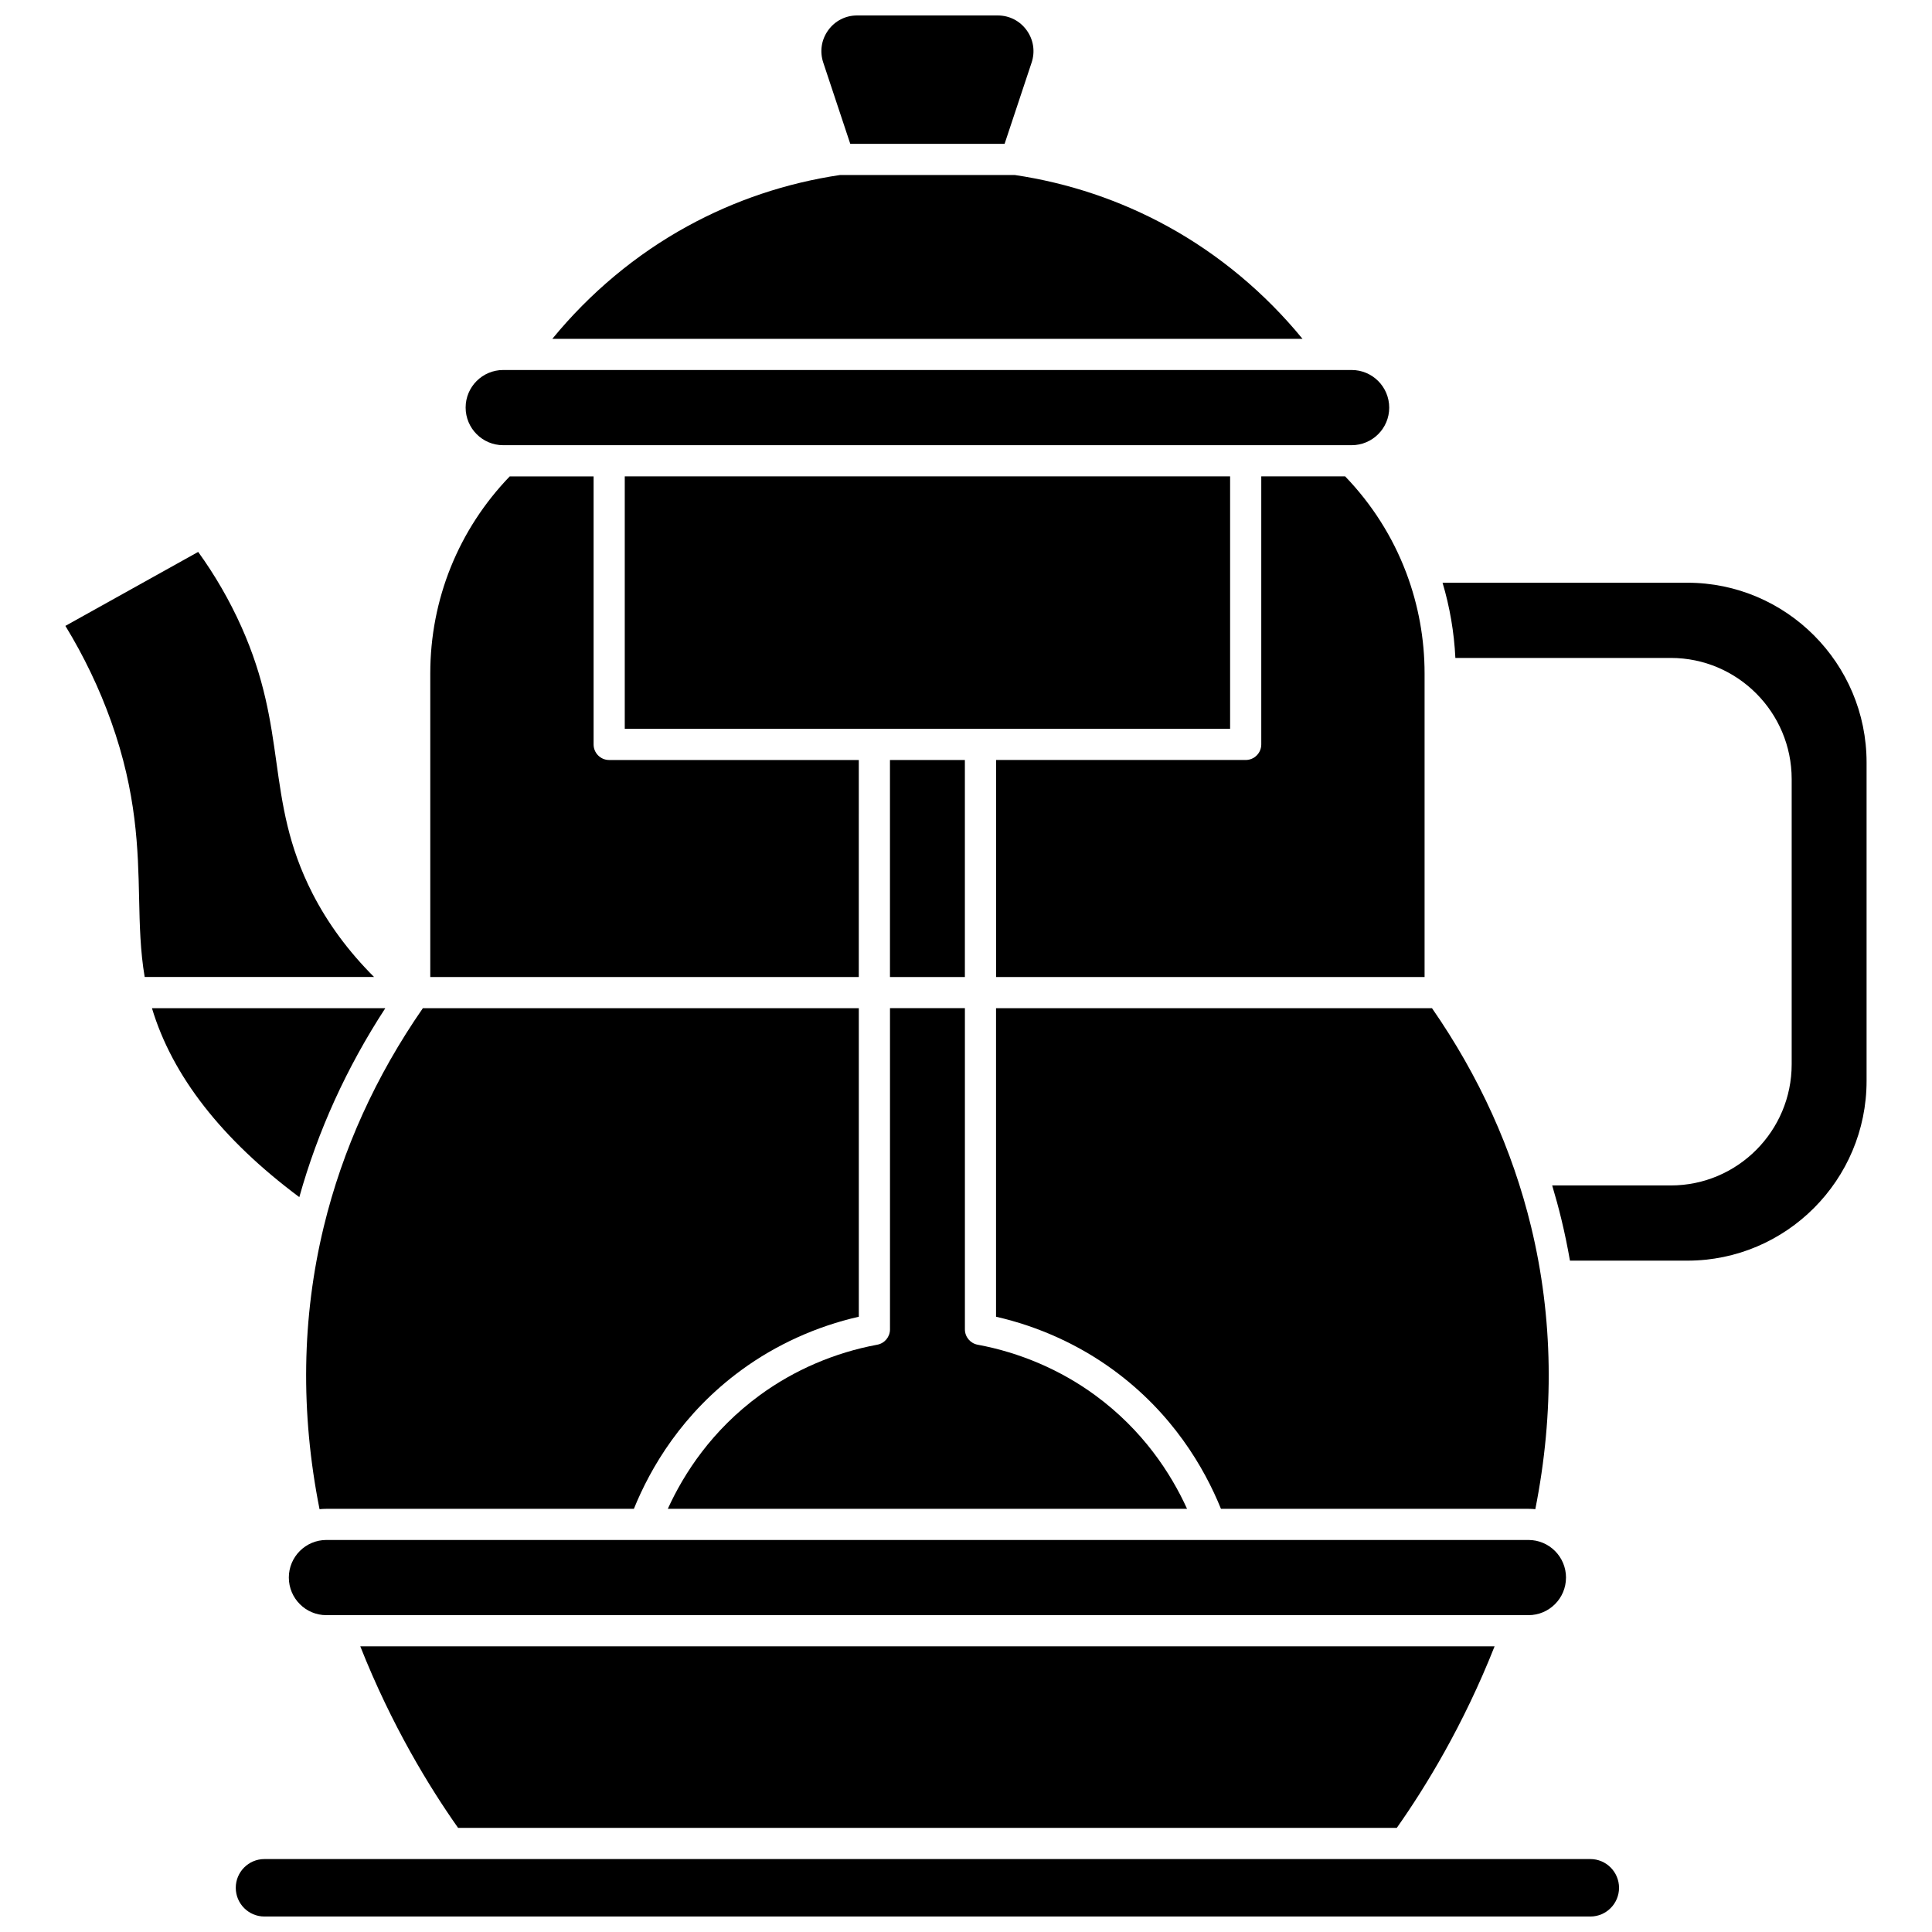 <?xml version="1.0" encoding="UTF-8"?>
<!-- Uploaded to: ICON Repo, www.iconrepo.com, Generator: ICON Repo Mixer Tools -->
<svg width="800px" height="800px" version="1.1" viewBox="144 144 512 512" xmlns="http://www.w3.org/2000/svg">
 <defs>
  <clipPath id="b">
   <path d="m361 148.09h57v34.906h-57z"/>
  </clipPath>
  <clipPath id="a">
   <path d="m206 636h368v15.902h-368z"/>
  </clipPath>
 </defs>
 <path d="m320.98 543.85h137.6c-4.277-9.383-11.688-20.828-24.383-30.121-9.105-6.664-19.863-11.285-31.109-13.367-1.957-0.363-3.379-2.07-3.379-4.059v-85.129h-19.852v85.129c0 1.992-1.422 3.699-3.379 4.059-11.246 2.082-22.004 6.703-31.109 13.367-12.707 9.293-20.113 20.738-24.391 30.121z"/>
 <g clip-path="url(#b)">
  <path d="m369.33 182.12h40.898l7.16-21.535c0.977-2.938 0.5-6.059-1.309-8.566-1.801-2.492-4.59-3.922-7.656-3.922h-37.293c-3.066 0-5.856 1.43-7.652 3.922-1.809 2.508-2.285 5.629-1.309 8.562z"/>
 </g>
 <path d="m309.57 270.24h160.42v66.906h-160.42z"/>
 <path d="m478.25 270.24v71.035c0 2.281-1.848 4.129-4.129 4.129h-66.152v57.512h113.56v-80.43c0-9.184-1.648-18.109-4.769-26.457-0.059-0.125-0.102-0.254-0.148-0.387-3.562-9.371-9.004-17.992-16.141-25.402z"/>
 <path d="m407.96 411.18v81.766c11.234 2.559 21.926 7.406 31.109 14.125 15.676 11.473 24.07 25.871 28.5 36.785h81.496c0.609 0 1.215 0.031 1.809 0.094 5.082-25.602 4.715-50.762-1.117-74.855-4.961-20.473-13.801-39.945-26.262-57.914z"/>
 <path d="m514.16 628.41c7.598-10.773 17.645-27.184 25.922-48.113h-300.6c8.277 20.938 18.324 37.348 25.922 48.113z"/>
 <path d="m559.01 562.09c0-5.519-4.461-9.98-9.945-9.98h-84.309-0.012-0.012-149.91-0.012-0.012-84.309c-5.484 0-9.945 4.461-9.945 9.945 0 5.519 4.461 9.98 9.945 9.98h318.57c5.484 0 9.945-4.461 9.945-9.945z"/>
 <path d="m379.85 345.41h19.852v57.512h-19.852z"/>
 <g clip-path="url(#a)">
  <path d="m565.48 636.67h-49.195-0.004-0.008-253-0.008-0.004-49.195c-4.184 0-7.586 3.418-7.586 7.613 0 4.199 3.402 7.613 7.586 7.613h351.41c4.184 0 7.586-3.418 7.586-7.613-0.004-4.195-3.406-7.613-7.59-7.613z"/>
 </g>
 <path d="m226.79 380.73c-6.441-12.625-7.953-23.391-9.551-34.789-1.52-10.836-3.094-22.043-9.281-35.867-3.113-6.949-6.953-13.602-11.438-19.812l-35.191 19.605c4.922 8.051 8.992 16.551 12.121 25.32 6.809 19.09 7.133 33.887 7.418 46.945 0.156 7.113 0.305 13.887 1.477 20.781h60.789c-6.793-6.781-12.273-14.211-16.344-22.184z"/>
 <path d="m246.11 411.18h-61.84c5.387 17.934 18.488 34.738 39.051 50.074 4.902-17.551 12.543-34.34 22.789-50.074z"/>
 <path d="m591.17 298.43h-64.879c1.914 6.418 3.066 13.098 3.398 19.93h57.09c17.664 0 32.035 14.406 32.035 32.109v75.578c0 17.707-14.371 32.109-32.035 32.109h-31.434c0.891 2.977 1.711 5.973 2.441 8.992 0.879 3.621 1.625 7.269 2.269 10.938h31.113c26.191 0 47.496-21.367 47.496-47.633v-84.387c0-26.27-21.305-47.637-47.496-47.637z"/>
 <path d="m371.59 345.41h-66.152c-2.281 0-4.129-1.848-4.129-4.129v-71.035h-22.223c-13.586 14.113-21.059 32.598-21.059 52.246v80.43h113.56z"/>
 <path d="m277.34 261.98h224.87c5.484 0 9.945-4.461 9.945-9.945 0-5.519-4.461-9.98-9.945-9.98h-4.656-0.008-0.004-220.2c-5.484 0-9.945 4.461-9.945 9.945 0.004 5.519 4.465 9.98 9.945 9.98z"/>
 <path d="m228.68 543.95c0.594-0.059 1.199-0.094 1.809-0.094h81.496c4.426-10.914 12.824-25.312 28.5-36.785 9.184-6.723 19.875-11.57 31.109-14.125v-81.766h-115.53c-12.461 17.969-21.301 37.441-26.262 57.914-5.836 24.09-6.203 49.25-1.121 74.855z"/>
 <path d="m453.39 203.96c-12.582-6.891-26.203-11.461-40.488-13.586h-46.25c-14.285 2.125-27.906 6.691-40.488 13.586-13.605 7.453-25.844 17.684-35.789 29.832h198.8c-9.945-12.152-22.184-22.379-35.789-29.832z"/>
</svg>
